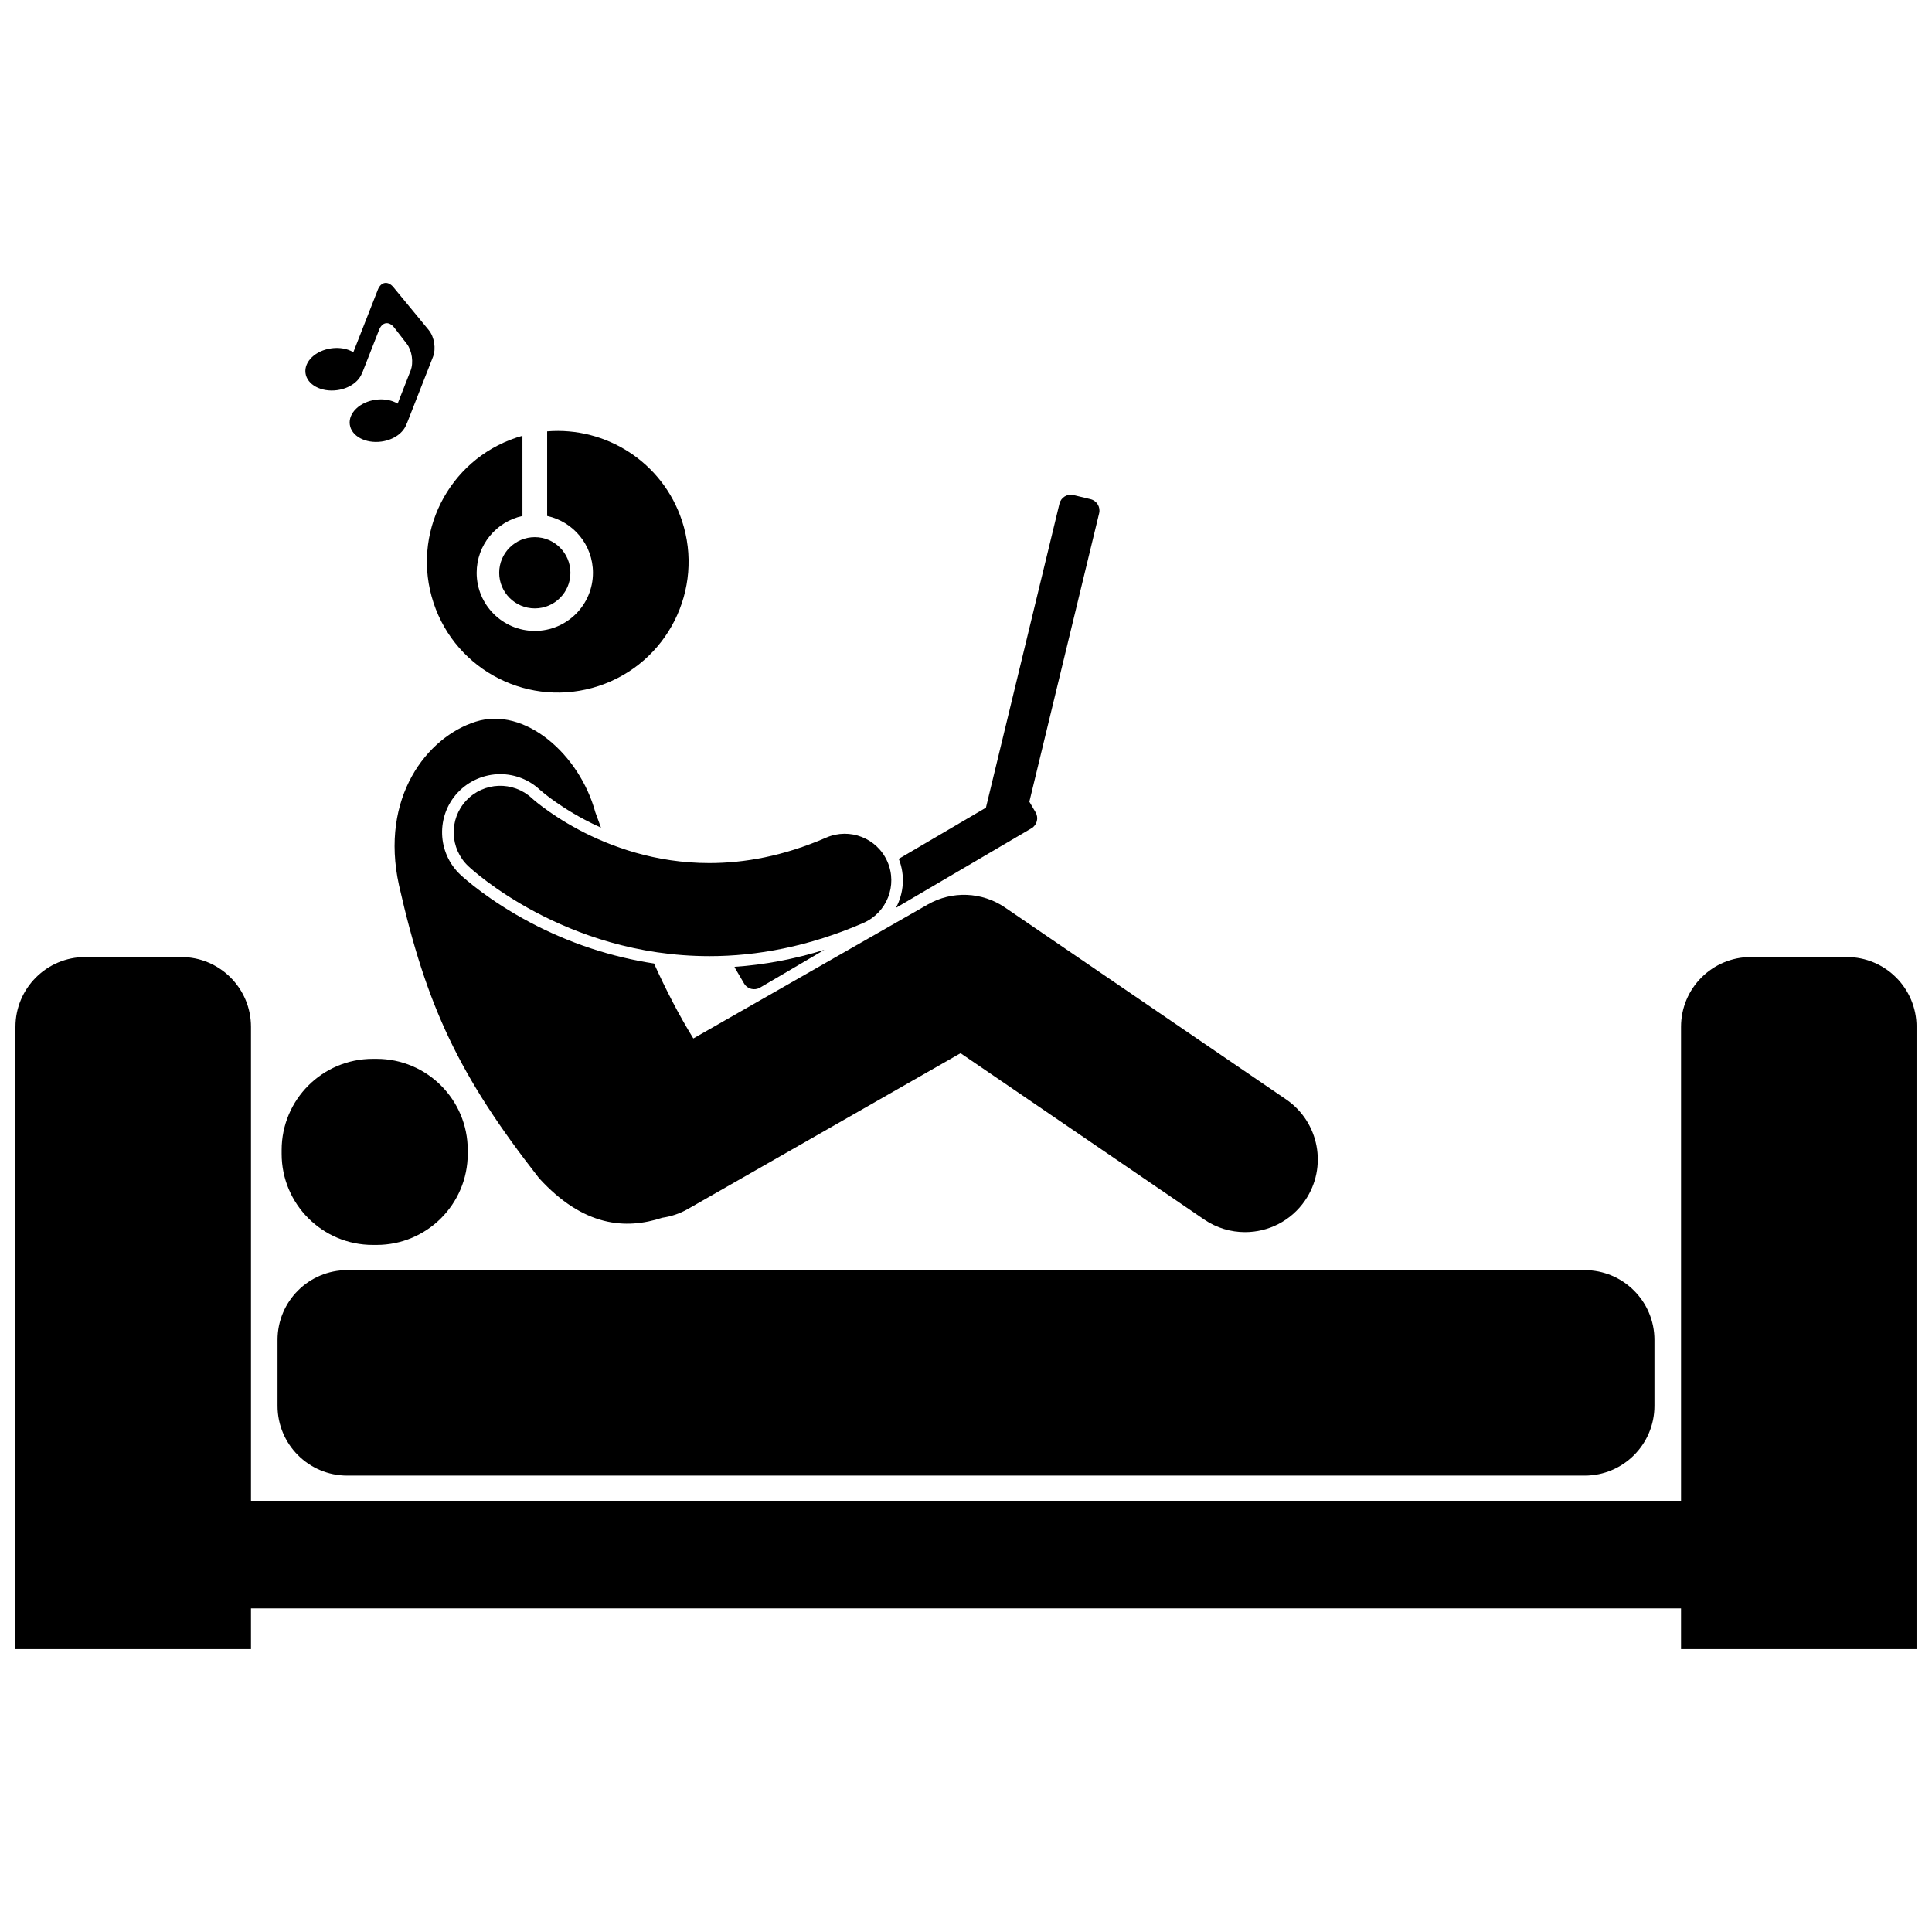 <?xml version="1.0" encoding="UTF-8"?>
<!-- Uploaded to: ICON Repo, www.svgrepo.com, Generator: ICON Repo Mixer Tools -->
<svg width="800px" height="800px" version="1.1" viewBox="144 144 512 512" xmlns="http://www.w3.org/2000/svg">
 <defs>
  <clipPath id="a">
   <path d="m148.09 397h503.81v185h-503.81z"/>
  </clipPath>
 </defs>
 <path d="m233.33 247.4c3.344-0.449 5.941-2.402 6.676-4.723l0.043 0.004 4.422-11.273c0.824-2.106 2.629-2.363 4.016-0.578l3.316 4.289c1.383 1.789 1.84 4.973 1.016 7.074l-3.438 8.77c-0.395-0.227-0.809-0.441-1.266-0.602-1.332-0.477-2.902-0.645-4.543-0.422-4.207 0.57-7.285 3.516-6.871 6.574 0.414 3.062 4.156 5.078 8.367 4.512 3.344-0.449 5.941-2.402 6.68-4.719h0.043l6.973-17.785c0.824-2.102 0.324-5.25-1.109-6.996v-0.012l-9.402-11.41c-1.438-1.742-3.285-1.449-4.113 0.656l-6.5 16.578c-0.395-0.227-0.809-0.438-1.266-0.598-1.332-0.477-2.902-0.648-4.543-0.426-4.207 0.57-7.289 3.516-6.871 6.574 0.414 3.059 4.156 5.082 8.371 4.512z"/>
 <g clip-path="url(#a)">
  <path d="m210.51 570.24h378.98v10.789h62.418v-164.91c0-10.215-8.281-18.492-18.492-18.492h-25.43c-10.215 0-18.492 8.281-18.492 18.492v125.61h-378.98v-125.61c0-10.215-8.281-18.492-18.492-18.492h-25.434c-10.215 0-18.492 8.281-18.492 18.492v164.91h62.418z"/>
 </g>
 <path d="m236.04 535.05h327.91c10.215 0 18.492-8.277 18.492-18.492v-17.465c0-10.215-8.281-18.492-18.492-18.492l-327.91-0.004c-10.215 0-18.492 8.281-18.492 18.492v17.465c-0.004 10.215 8.277 18.496 18.492 18.496z"/>
 <path d="m258.89 303.75c6.012 18.18 25.625 28.043 43.805 22.031 18.176-6.008 28.039-25.617 22.031-43.797-5.121-15.5-20.137-24.945-35.723-23.668v22.418c6.938 1.504 12.137 7.668 12.137 15.055 0 8.512-6.898 15.41-15.41 15.41s-15.41-6.902-15.41-15.41c0-7.387 5.199-13.555 12.137-15.055l-0.004-21.246c-0.508 0.145-1.02 0.293-1.527 0.461-18.176 6.012-28.043 25.621-22.035 43.801z"/>
 <path d="m266.02 375.82c-6.203-5.828-6.512-15.605-0.695-21.801 2.902-3.09 7-4.859 11.238-4.859 3.902 0 7.629 1.465 10.488 4.121l0.469 0.402c0.457 0.387 1.195 0.992 2.199 1.742 1.922 1.43 5.07 3.594 9.172 5.773 1.316 0.699 2.785 1.422 4.375 2.137-0.512-1.402-1.012-2.777-1.504-4.106-4.215-15.395-18.723-28.051-31.656-23.992-12.941 4.055-25.496 20.094-20.359 43.395 7.25 32 15.871 50.449 37.109 77.594 11.754 12.871 22.934 13.684 32.664 10.488 2.328-0.336 4.633-1.09 6.797-2.324v-0.004l72.242-41.281 64.535 44.062c3.324 2.269 7.106 3.359 10.848 3.359 6.152 0 12.195-2.941 15.926-8.406 6-8.785 3.742-20.773-5.047-26.773l-74.492-50.855c-6.09-4.156-14.023-4.477-20.422-0.816l-62.164 35.523c-3.887-6.305-7.332-13.043-10.418-19.859-11.336-1.723-22.504-5.406-32.879-10.91-10.781-5.723-17.238-11.508-18.426-12.609z"/>
 <path d="m381.43 384.59 35.914-21.078c1.473-0.863 1.965-2.754 1.098-4.231l-1.652-2.816 18.492-76.445c0.398-1.66-0.621-3.332-2.281-3.731l-4.508-1.09c-1.656-0.402-3.324 0.617-3.723 2.273l-19.492 80.578-23.098 13.555c1.742 4.379 1.336 9.105-0.75 12.984z"/>
 <path d="m338.84 400.63 2.344 3.996c0.863 1.477 2.754 1.965 4.227 1.102l17.086-10.027c-7.902 2.469-15.875 3.981-23.848 4.516 0.059 0.141 0.113 0.281 0.191 0.414z"/>
 <path d="m242.79 473.92h1.008c13.34 0 24.156-10.812 24.156-24.152v-1.008c0-13.34-10.816-24.156-24.156-24.156h-1.008c-13.336 0-24.152 10.812-24.152 24.156v1.008c-0.004 13.34 10.812 24.152 24.152 24.152z"/>
 <path d="m295.17 295.79c0 5.211-4.227 9.438-9.438 9.438-5.215 0-9.441-4.227-9.441-9.438 0-5.215 4.227-9.441 9.441-9.441 5.211 0 9.438 4.227 9.438 9.441"/>
 <path d="m297.44 363.92c-4.172-2.215-7.426-4.43-9.566-6.027-1.07-0.797-1.859-1.441-2.344-1.855-0.242-0.207-0.41-0.352-0.496-0.43-0.047-0.039-0.07-0.062-0.074-0.066-4.965-4.617-12.734-4.359-17.383 0.59-4.66 4.961-4.414 12.766 0.547 17.43 0.578 0.535 6.809 6.324 17.77 12.145 10.938 5.801 26.746 11.672 46.098 11.68h0.07c12.441 0 26.27-2.496 40.73-8.793 6.246-2.711 9.109-9.977 6.394-16.223s-9.98-9.109-16.223-6.394c-11.449 4.965-21.742 6.738-30.973 6.746-14.277 0.012-26.176-4.359-34.551-8.801z"/>
</svg>